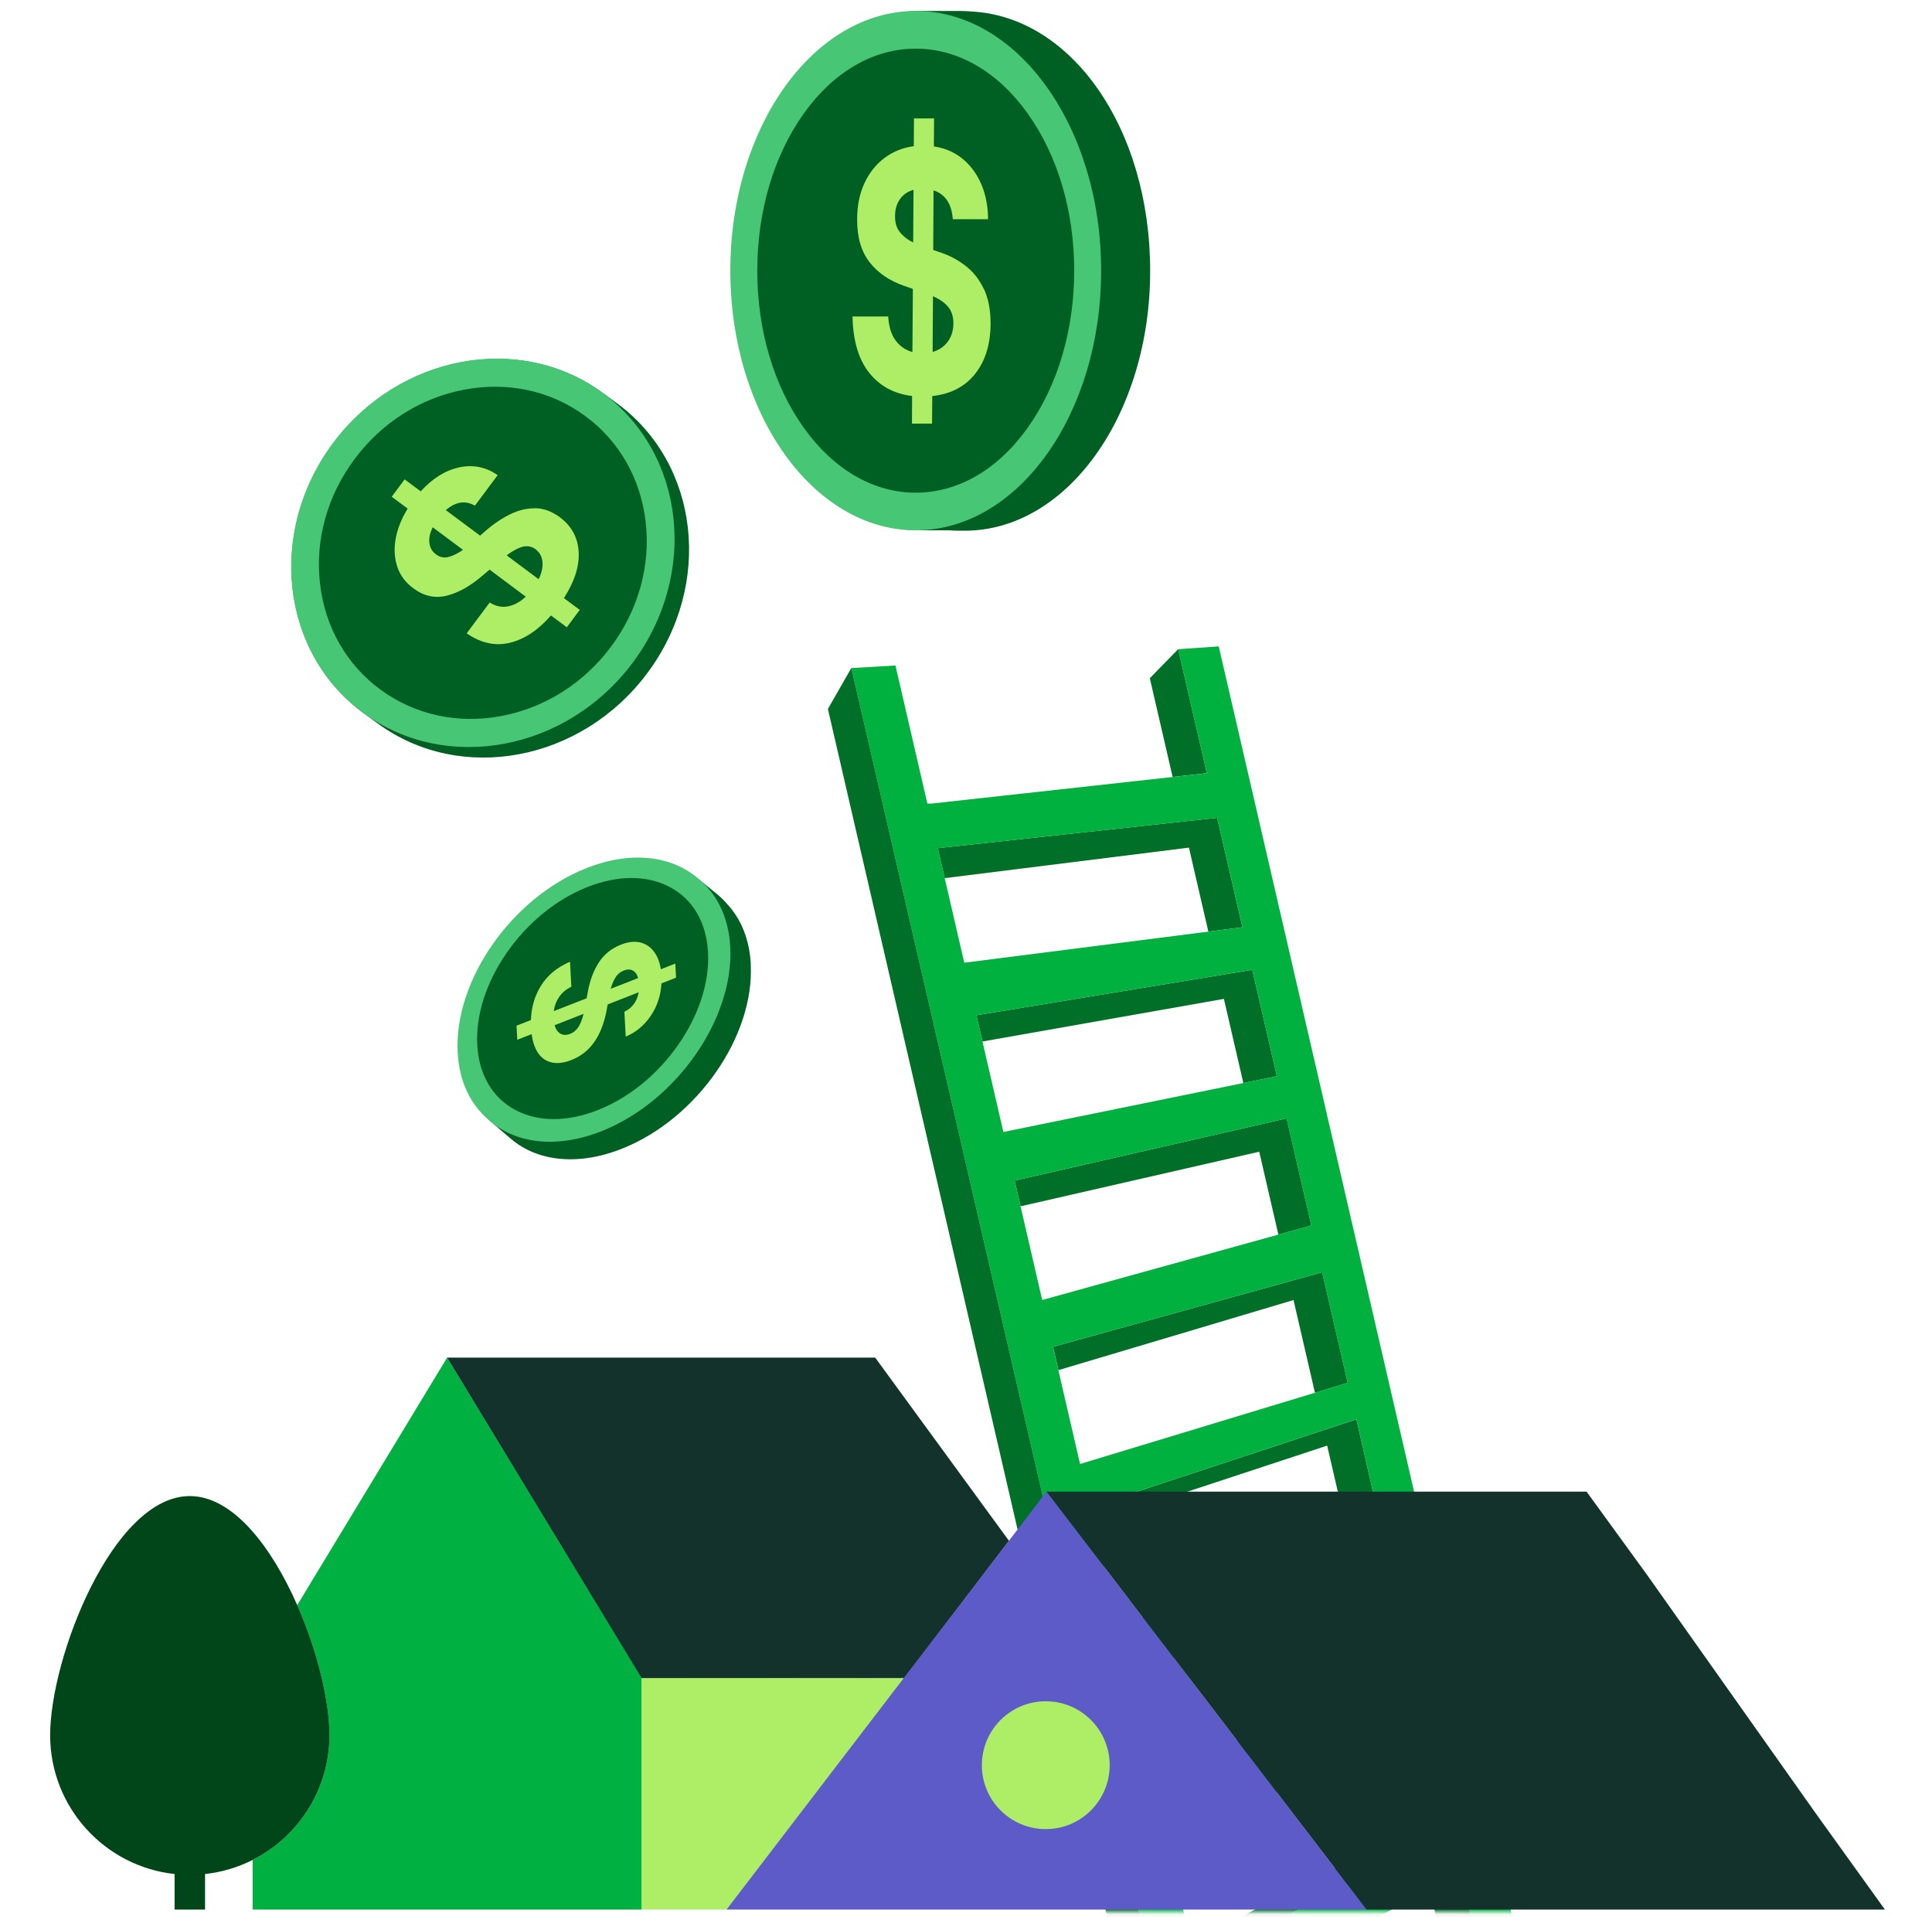 <svg width="370" height="367" viewBox="0 0 370 367" fill="none" xmlns="http://www.w3.org/2000/svg">
<path d="M138.363 320.446C138.363 312.607 144.718 306.252 152.557 306.252H297.537C305.376 306.252 311.731 312.607 311.731 320.446H138.363Z" fill="#ADEE66"/>
<mask id="mask0_1454_18521" style="mask-type:alpha" maskUnits="userSpaceOnUse" x="0" y="0" width="370" height="367">
<rect x="0.48" y="0.07" width="369.041" height="366" fill="#D9D9D9"/>
</mask>
<g mask="url(#mask0_1454_18521)">
<path d="M273.816 361.758L277.698 378.564L235.29 403.276L236.251 407.45L284.589 379.296L279.801 358.576L273.816 361.758Z" fill="#007028"/>
<path d="M220.721 340.258L264.444 321.247L260.436 303.906L266.61 301.543L271.422 321.782L221.508 343.668L220.721 340.258Z" fill="#007028"/>
<path d="M224.573 148.756L220.202 129.855L225.636 124.295L231.125 148.039L224.573 148.756Z" fill="#007028"/>
<path d="M195.449 230.966L240.598 220.642L241.157 220.516L244.827 236.384L251.143 234.636L246.402 214.129L194.315 226.044L195.449 230.966Z" fill="#007028"/>
<path d="M251.828 266.664L247.725 248.913L202.702 262.333L201.67 257.868L253.214 243.598L258.105 264.766L251.828 266.664Z" fill="#007028"/>
<path d="M228.037 371.924L271.059 349.866L267.216 333.218L273.579 330.43L277.887 350.669L228.927 375.775L228.037 371.924Z" fill="#007028"/>
<path d="M258.397 295.063L254.168 276.784L209.452 291.519L208.767 288.55L259.767 271.752L264.586 292.795L258.397 295.063Z" fill="#007028"/>
<path d="M231.413 178.365L227.696 162.292L180.917 168.135L179.594 162.394L233.099 156.582L237.942 177.538L231.413 178.365Z" fill="#007028"/>
<path d="M238.117 207.364L234.541 191.897L234.392 191.251L188.156 199.41L186.99 194.386L239.826 185.684L244.535 206.057L238.117 207.364Z" fill="#007028"/>
<path d="M254.994 488.526L253.072 480.21L299.899 445.512L304.766 466.57L273.296 490.023C277.407 490.227 281.589 490.346 285.833 490.377L306.537 474.241L310.081 489.574C312.696 489.377 315.271 489.148 317.815 488.889L233.4 123.76L225.635 124.303L231.124 148.047L178.391 153.859H177.604L171.492 127.43L170.721 127.469L163.042 127.91L246.15 487.369C249.032 487.81 251.986 488.203 255.002 488.55L254.994 488.526ZM298.016 437.384L250.812 470.437L245.528 447.567L293.142 416.294L298.016 437.384ZM179.596 162.396L233.101 156.584L237.944 177.54L184.668 184.328L179.596 162.404V162.396ZM186.991 194.385L239.826 185.683L244.535 206.056L192.157 216.735L186.991 194.385ZM194.307 226.044L246.394 214.128L251.135 234.636L199.591 248.906L194.307 226.044ZM201.663 257.868L253.206 243.598L258.097 264.766L206.844 280.304L201.655 257.876L201.663 257.868ZM208.758 288.55L259.766 271.744L264.586 292.794L214.042 311.396L208.758 288.55ZM216.208 320.783L266.602 301.544L271.414 321.775L221.5 343.669L216.208 320.783ZM223.516 352.379L273.579 330.422L277.887 350.662L228.935 375.776L223.524 352.387L223.516 352.379ZM230.951 384.533L279.793 358.577L284.581 379.296L236.243 407.451L230.943 384.533H230.951ZM238.227 415.995L286.566 387.841L291.401 408.742L243.575 439.085L238.235 415.995H238.227Z" fill="#00B140"/>
<path d="M246.15 487.345L163.042 127.895L158.553 135.738L239.598 486.266C241.74 486.652 243.921 487.015 246.15 487.353V487.345Z" fill="#007028"/>
</g>
<path d="M186.132 2.209C185.347 2.135 184.562 2.098 183.778 2.098H176.268C156.665 2.098 140.76 24.361 140.76 51.817C140.76 79.273 156.652 101.536 176.268 101.536H181.785C182.42 101.585 183.055 101.61 183.69 101.61H184.762C204.365 101.61 220.269 79.347 220.269 51.891C220.269 24.435 205.112 3.208 186.132 2.209Z" fill="#006023"/>
<path d="M188.413 55.271C189.272 57.097 189.708 59.304 189.708 61.907C189.708 65.866 188.712 69.085 186.769 71.552C184.814 74.031 182.074 75.45 178.537 75.832L178.499 81.111H174.651L174.676 75.82C171.226 75.4 168.473 73.92 166.443 71.355C164.413 68.789 163.355 65.2 163.268 60.587H170.105C170.205 62.487 170.665 64.016 171.5 65.151C172.334 66.298 173.405 67.038 174.738 67.396L174.825 55.321L173.256 54.765C170.441 53.816 168.212 52.323 166.58 50.264C164.949 48.204 164.139 45.465 164.152 42.024C164.152 39.434 164.6 37.14 165.522 35.129C166.443 33.119 167.726 31.503 169.358 30.27C170.989 29.036 172.87 28.272 175 27.988L175.037 22.672H178.885L178.848 28.037C181.986 28.506 184.49 30.011 186.358 32.527C188.226 35.043 189.185 38.188 189.235 41.975H182.472C182.26 39.039 181.04 37.189 178.786 36.449L178.723 47.871L179.682 48.191C181.613 48.796 183.344 49.684 184.851 50.843C186.358 52.003 187.541 53.483 188.4 55.308L188.413 55.271ZM181.513 65.41C182.223 64.448 182.584 63.264 182.584 61.882C182.584 60.587 182.235 59.539 181.563 58.737C180.89 57.935 179.931 57.269 178.674 56.714L178.611 67.383C179.844 67.026 180.803 66.372 181.513 65.41ZM174.887 46.44L174.95 36.338C173.804 36.671 172.932 37.288 172.322 38.176C171.712 39.064 171.413 40.125 171.413 41.334C171.388 42.641 171.712 43.702 172.372 44.491C173.032 45.293 173.866 45.934 174.887 46.428" fill="#ADEE66"/>
<path d="M175.374 2.098C194.977 2.098 210.881 24.361 210.881 51.817C210.881 79.273 194.989 101.536 175.374 101.536C155.758 101.536 139.866 79.273 139.866 51.817C139.866 24.361 155.771 2.098 175.374 2.098ZM196.832 81.875C202.561 73.846 205.725 63.164 205.725 51.817C205.725 40.469 202.574 29.788 196.832 21.758C191.103 13.729 183.481 9.313 175.374 9.313C167.266 9.313 159.644 13.729 153.915 21.758C148.186 29.788 145.023 40.469 145.023 51.817C145.023 63.164 148.173 73.846 153.915 81.875C159.644 89.905 167.266 94.333 175.374 94.333C183.481 94.333 191.103 89.917 196.832 81.875Z" fill="#47C775"/>
<path d="M115.395 75.204C99.529 63.615 76.432 67.957 63.804 84.9C51.176 101.853 53.812 124.992 69.678 136.58C69.879 136.722 70.079 136.864 70.27 137.006C70.07 136.864 69.869 136.722 69.678 136.58L72.038 138.302L72.391 138.558C88.257 150.146 111.354 145.804 123.982 128.861C136.61 111.909 133.974 88.769 118.108 77.181L117.85 76.992L115.395 75.194V75.204ZM116.56 76.093C116.465 76.017 116.369 75.941 116.274 75.866C116.379 75.941 116.474 76.026 116.579 76.102H116.57L116.56 76.093ZM70.557 137.195C70.557 137.195 70.557 137.195 70.547 137.195C70.547 137.195 70.547 137.195 70.557 137.195ZM116.045 75.686C115.834 75.525 115.615 75.364 115.395 75.204C115.615 75.364 115.825 75.525 116.045 75.686Z" fill="#006023"/>
<path d="M102.471 97.304C104.075 97.323 105.632 97.881 107.142 98.978C109.425 100.662 110.647 102.866 110.819 105.6C110.991 108.334 110.055 111.305 108.001 114.521L111.029 116.773L108.555 120.103L105.518 117.842C103.053 120.661 100.426 122.401 97.637 123.073C94.848 123.745 92.097 123.139 89.374 121.266L93.778 115.363C94.943 116.082 96.118 116.328 97.312 116.092C98.506 115.855 99.634 115.24 100.684 114.237L93.759 109.063L92.431 110.188C90.072 112.222 87.77 113.509 85.534 114.058C83.299 114.597 81.188 114.143 79.211 112.676C77.711 111.589 76.67 110.226 76.106 108.58C75.543 106.934 75.428 105.146 75.763 103.216C76.097 101.287 76.871 99.338 78.074 97.379L75.018 95.109L77.492 91.779L80.567 94.078C82.86 91.562 85.344 90.029 87.999 89.471C90.654 88.922 93.09 89.424 95.306 90.975L90.951 96.821C89.117 95.762 87.263 96.046 85.382 97.673L91.944 102.554L92.746 101.854C94.342 100.435 95.966 99.328 97.599 98.515C99.232 97.701 100.856 97.304 102.471 97.323V97.304ZM103.884 107.559C103.779 106.537 103.33 105.733 102.537 105.137C101.783 104.598 100.961 104.456 100.063 104.692C99.175 104.929 98.162 105.477 97.035 106.338L103.158 110.898C103.751 109.687 103.989 108.58 103.884 107.559ZM88.658 105.269L82.87 100.955C82.325 102.081 82.115 103.103 82.239 104.002C82.363 104.9 82.774 105.61 83.481 106.13C84.226 106.698 85.038 106.868 85.926 106.631C86.814 106.395 87.722 105.941 88.658 105.279" fill="#ADEE66"/>
<path d="M63.737 84.854C76.365 67.902 99.463 63.559 115.329 75.157C131.195 86.755 133.831 109.885 121.203 126.838C108.575 143.79 85.478 148.132 69.612 136.534C53.746 124.946 51.119 101.806 63.737 84.854ZM123.658 99.981C122.713 91.637 118.576 84.4 112.014 79.604C105.452 74.807 97.256 73.029 88.917 74.599C80.587 76.17 73.127 80.89 67.902 87.9C62.677 94.91 60.327 103.367 61.282 111.711C62.228 120.055 66.364 127.292 72.927 132.088C79.489 136.884 87.694 138.663 96.024 137.093C104.353 135.522 111.823 130.802 117.039 123.792C122.254 116.782 124.613 108.324 123.658 99.981Z" fill="#47C775"/>
<mask id="mask1_1454_18521" style="mask-type:luminance" maskUnits="userSpaceOnUse" x="134" y="168" width="10" height="17">
<path d="M134.011 168.484L137.521 171.476C140.892 174.347 143.021 178.699 143.311 184.214L139.802 181.222C139.512 175.707 137.376 171.348 134.011 168.484Z" fill="white"/>
</mask>
<g mask="url(#mask1_1454_18521)">
<path d="M134.011 168.484L137.521 171.476C137.688 171.62 137.856 171.763 138.016 171.914L134.507 168.923C134.347 168.771 134.179 168.628 134.011 168.484Z" fill="#98812F"/>
<path d="M134.511 168.932L138.02 171.923C138.325 172.203 138.615 172.498 138.897 172.807L135.388 169.816C135.106 169.506 134.816 169.211 134.511 168.932Z" fill="#EBB764"/>
<path d="M135.382 169.807L138.891 172.798C139.166 173.101 139.433 173.41 139.685 173.735L136.176 170.743C135.924 170.419 135.657 170.109 135.382 169.807Z" fill="#EBB764"/>
<path d="M136.173 170.75L139.682 173.742C139.933 174.067 140.178 174.399 140.406 174.754L136.897 171.762C136.668 171.415 136.432 171.075 136.173 170.75Z" fill="#EBB764"/>
<path d="M136.896 171.756L140.405 174.748C140.634 175.103 140.855 175.465 141.061 175.836L137.552 172.844C137.346 172.466 137.125 172.103 136.896 171.756Z" fill="#EBB764"/>
<path d="M137.551 172.852L141.06 175.843C141.266 176.229 141.465 176.622 141.648 177.022L138.139 174.03C137.956 173.622 137.757 173.229 137.551 172.852Z" fill="#EBB764"/>
<path d="M138.138 174.031L141.647 177.023C141.838 177.446 142.013 177.884 142.174 178.33L138.665 175.338C138.504 174.893 138.329 174.454 138.138 174.031Z" fill="#EBB764"/>
<path d="M138.663 175.338L142.172 178.33C142.348 178.813 142.5 179.312 142.638 179.818L139.128 176.826C138.991 176.312 138.839 175.821 138.663 175.338Z" fill="#EBB764"/>
<path d="M139.135 176.826L142.644 179.818C142.796 180.385 142.918 180.959 143.025 181.556L139.516 178.564C139.409 177.967 139.287 177.385 139.135 176.826Z" fill="#EBB764"/>
<path d="M139.504 178.572L143.013 181.564C143.135 182.259 143.219 182.984 143.28 183.725L139.771 180.733C139.718 179.993 139.626 179.275 139.504 178.572Z" fill="#EBB764"/>
<path d="M139.772 180.725L143.282 183.716C143.297 183.883 143.304 184.049 143.312 184.215L139.803 181.223C139.795 181.057 139.78 180.891 139.772 180.725Z" fill="#EBB764"/>
</g>
<path d="M143.789 184.621C143.538 179.846 141.905 175.94 139.281 173.114C139.228 173.054 139.174 172.993 139.121 172.933C139.083 172.895 139.052 172.85 139.014 172.812C139.014 172.812 139.006 172.805 138.999 172.797C138.869 172.653 138.739 172.517 138.61 172.381C138.61 172.381 138.625 172.397 138.633 172.397C138.602 172.366 138.572 172.336 138.533 172.298C138.457 172.223 138.388 172.155 138.312 172.079C138.274 172.041 138.236 172.004 138.198 171.966C138.19 171.958 138.175 171.951 138.167 171.936C138.015 171.792 137.87 171.656 137.71 171.52C137.732 171.543 137.763 171.566 137.786 171.581C137.717 171.513 137.641 171.452 137.565 171.392L133.75 168.287L133.918 168.438C133.987 168.498 134.063 168.574 134.132 168.634C134.261 168.748 134.399 168.861 134.528 168.967C134.902 169.322 135.261 169.692 135.604 170.085C130.615 167.002 123.65 166.594 116.098 169.624C101.825 175.343 90.84 191.133 91.564 204.891C91.808 209.454 93.311 213.224 95.73 216.011C95.722 216.011 95.707 215.996 95.699 215.989C95.646 215.959 95.592 215.921 95.539 215.891C95.463 215.845 95.394 215.8 95.325 215.755C95.226 215.687 95.127 215.619 95.028 215.551C94.99 215.528 94.951 215.498 94.921 215.475C94.845 215.422 94.776 215.369 94.707 215.316C94.639 215.271 94.578 215.218 94.509 215.173C94.456 215.135 94.402 215.09 94.349 215.052C94.189 214.931 94.036 214.803 93.883 214.667L97.393 217.658C97.393 217.658 97.4 217.666 97.408 217.674L97.866 218.066C102.9 222.35 110.689 223.317 119.241 219.887C133.514 214.168 144.499 198.378 143.774 184.621H143.789ZM139.548 186.381C139.533 186.472 139.517 186.562 139.51 186.653C139.495 186.774 139.472 186.895 139.449 187.015C139.434 187.099 139.418 187.189 139.403 187.272C139.373 187.431 139.342 187.597 139.312 187.756C139.304 187.816 139.289 187.877 139.273 187.93C139.25 188.051 139.228 188.164 139.197 188.285C139.174 188.383 139.159 188.474 139.136 188.572C139.121 188.647 139.098 188.723 139.083 188.798C139.045 188.95 139.014 189.108 138.976 189.259C138.953 189.365 138.922 189.463 138.9 189.569C138.877 189.66 138.854 189.758 138.823 189.849C138.793 189.969 138.755 190.09 138.724 190.211C138.724 190.226 138.716 190.249 138.709 190.264C138.671 190.408 138.625 190.559 138.587 190.702C138.572 190.755 138.556 190.808 138.541 190.861C138.518 190.952 138.488 191.035 138.465 191.125C138.427 191.261 138.381 191.39 138.335 191.526C138.32 191.579 138.305 191.632 138.282 191.684C138.213 191.881 138.152 192.085 138.083 192.281C138.068 192.319 138.06 192.357 138.045 192.395C137.969 192.606 137.893 192.818 137.816 193.029C137.793 193.082 137.771 193.143 137.755 193.195C137.755 193.203 137.748 193.218 137.74 193.226C137.679 193.392 137.61 193.566 137.542 193.732C137.458 193.951 137.366 194.17 137.275 194.389C137.252 194.45 137.221 194.51 137.198 194.57C137.145 194.699 137.084 194.827 137.031 194.956C137 195.031 136.97 195.099 136.939 195.175C136.909 195.243 136.878 195.311 136.847 195.379C136.771 195.545 136.695 195.711 136.619 195.87C136.58 195.953 136.542 196.036 136.497 196.127C136.413 196.301 136.329 196.482 136.237 196.656C136.199 196.724 136.169 196.792 136.13 196.867C136.085 196.95 136.046 197.033 136.001 197.116C135.94 197.237 135.879 197.358 135.81 197.479C135.764 197.57 135.718 197.653 135.673 197.744C135.612 197.857 135.551 197.978 135.482 198.091C135.436 198.182 135.383 198.272 135.337 198.355C135.276 198.469 135.207 198.582 135.146 198.695C135.093 198.786 135.047 198.877 134.994 198.967C134.94 199.058 134.887 199.149 134.834 199.239C134.666 199.527 134.49 199.814 134.315 200.093C134.292 200.123 134.269 200.161 134.254 200.191C134.094 200.448 133.926 200.713 133.758 200.97C133.72 201.03 133.682 201.09 133.636 201.151C133.468 201.4 133.3 201.657 133.125 201.906C133.102 201.944 133.071 201.982 133.048 202.02C132.896 202.239 132.743 202.45 132.583 202.669C132.53 202.737 132.476 202.813 132.423 202.881C132.286 203.062 132.156 203.244 132.019 203.425C131.98 203.478 131.935 203.531 131.897 203.591C131.721 203.818 131.538 204.044 131.363 204.271C131.317 204.324 131.271 204.384 131.225 204.437C131.096 204.603 130.958 204.762 130.829 204.921C130.768 204.996 130.707 205.064 130.645 205.14C130.523 205.291 130.394 205.435 130.264 205.578C130.203 205.646 130.142 205.722 130.081 205.79C129.951 205.941 129.814 206.092 129.684 206.235C129.631 206.288 129.585 206.349 129.532 206.402C129.349 206.606 129.158 206.802 128.975 206.998C128.937 207.044 128.891 207.081 128.853 207.127C128.708 207.278 128.555 207.429 128.41 207.58C128.342 207.648 128.273 207.716 128.212 207.784C128.098 207.897 127.983 208.011 127.869 208.124C127.77 208.222 127.663 208.321 127.564 208.419C127.457 208.517 127.35 208.623 127.243 208.721C127.167 208.789 127.091 208.864 127.014 208.932C126.885 209.053 126.755 209.167 126.625 209.288C126.518 209.386 126.412 209.476 126.305 209.575C126.168 209.696 126.03 209.816 125.893 209.93C125.862 209.96 125.832 209.983 125.801 210.013C125.649 210.141 125.496 210.27 125.336 210.398C125.229 210.489 125.122 210.579 125.016 210.663C124.863 210.791 124.71 210.912 124.55 211.033C124.474 211.093 124.398 211.154 124.321 211.214C124.215 211.297 124.108 211.38 124.001 211.463C123.909 211.539 123.81 211.607 123.719 211.675C123.703 211.69 123.681 211.705 123.665 211.72C123.505 211.841 123.345 211.954 123.185 212.075C123.116 212.128 123.047 212.174 122.979 212.226C122.826 212.332 122.681 212.438 122.529 212.544C122.437 212.604 122.346 212.672 122.254 212.733C122.254 212.733 122.246 212.733 122.239 212.74C122.018 212.891 121.796 213.042 121.568 213.186C121.506 213.231 121.438 213.269 121.377 213.307C121.346 213.322 121.316 213.345 121.293 213.36C121.133 213.458 120.972 213.564 120.812 213.662C120.736 213.707 120.667 213.753 120.591 213.798C120.37 213.934 120.141 214.07 119.912 214.198C119.813 214.259 119.714 214.312 119.615 214.372C119.409 214.493 119.195 214.606 118.989 214.72C118.89 214.772 118.783 214.833 118.684 214.886L118.562 214.946C118.379 215.044 118.188 215.143 118.005 215.233C117.959 215.256 117.921 215.279 117.875 215.301C117.677 215.4 117.479 215.498 117.28 215.596C117.242 215.611 117.212 215.626 117.173 215.649C117.128 215.672 117.09 215.687 117.044 215.709C116.891 215.777 116.746 215.845 116.594 215.913C116.472 215.966 116.342 216.027 116.22 216.079C116.144 216.11 116.067 216.147 115.991 216.178C115.755 216.276 115.518 216.374 115.282 216.472C115.037 216.571 114.793 216.661 114.557 216.752C114.481 216.782 114.404 216.805 114.336 216.835C114.206 216.88 114.076 216.926 113.939 216.979C113.863 217.009 113.786 217.031 113.71 217.054C113.634 217.077 113.565 217.107 113.489 217.13C113.352 217.175 113.214 217.22 113.077 217.266C112.955 217.303 112.84 217.341 112.718 217.379C112.642 217.402 112.558 217.424 112.482 217.447C108.843 217.908 105.464 217.371 102.618 215.845C101.855 215.437 101.153 214.969 100.505 214.44C97.713 211.924 96.081 208.245 95.852 203.803C95.554 198.114 97.568 191.843 101.527 186.147C105.487 180.45 110.918 176.015 116.823 173.651C122.727 171.286 128.395 171.278 132.781 173.636C133.552 174.051 134.261 174.527 134.917 175.063C137.694 177.579 139.312 181.243 139.548 185.678C139.556 185.882 139.563 186.086 139.571 186.29C139.571 186.313 139.571 186.336 139.563 186.358L139.548 186.381Z" fill="#006023"/>
<path d="M130.334 205.519C141.402 192.762 143.04 176.18 133.994 168.481C124.947 160.783 108.641 164.884 97.573 177.642C86.505 190.399 84.867 206.981 93.913 214.679C102.96 222.377 119.266 218.276 130.334 205.519Z" fill="#006023"/>
<path d="M112.873 200.653C111.957 201.635 110.828 202.398 109.47 202.942C107.411 203.758 105.702 203.743 104.344 202.889C102.986 202.035 102.139 200.403 101.811 198.008L99.065 199.081L98.92 196.384L101.674 195.304C101.758 192.795 102.429 190.559 103.688 188.602C104.947 186.646 106.77 185.157 109.165 184.137L109.417 188.935C108.433 189.403 107.655 190.045 107.098 190.861C106.533 191.685 106.19 192.591 106.053 193.596L112.339 191.141L112.568 189.932C112.957 187.764 113.651 185.89 114.658 184.319C115.665 182.747 117.068 181.606 118.854 180.896C120.196 180.352 121.409 180.194 122.492 180.42C123.568 180.655 124.461 181.206 125.162 182.098C125.864 182.981 126.33 184.145 126.558 185.58L129.328 184.492L129.473 187.19L126.68 188.285C126.551 190.589 125.864 192.659 124.628 194.495C123.385 196.331 121.791 197.661 119.83 198.477L119.578 193.725C121.096 192.969 122.012 191.723 122.317 189.985L116.374 192.319L116.245 193.06C116 194.541 115.604 195.938 115.062 197.238C114.513 198.537 113.788 199.678 112.873 200.66V200.653ZM107.342 197.918C107.868 198.212 108.494 198.22 109.219 197.94C109.89 197.661 110.424 197.207 110.813 196.573C111.202 195.938 111.515 195.122 111.759 194.117L106.213 196.293C106.442 197.087 106.816 197.623 107.35 197.918M116.962 189.32L122.21 187.265C121.997 186.532 121.646 186.049 121.157 185.807C120.669 185.565 120.112 185.573 119.479 185.822C118.8 186.079 118.259 186.525 117.869 187.159C117.48 187.786 117.175 188.512 116.962 189.32Z" fill="#ADEE66"/>
<path d="M139.846 181.266C139.556 175.751 137.42 171.391 134.056 168.528L133.553 168.097C133.614 168.15 133.675 168.203 133.736 168.256C128.708 163.836 120.836 162.801 112.177 166.269C97.904 171.988 86.919 187.771 87.651 201.536C87.949 207.089 90.1 211.456 93.503 214.326C93.48 214.311 93.465 214.296 93.442 214.281L93.945 214.712C98.98 218.995 106.769 219.962 115.32 216.532C129.593 210.813 140.578 195.023 139.854 181.266H139.846ZM91.397 200.04C91.1 194.351 93.114 188.08 97.073 182.384C101.032 176.687 106.464 172.253 112.368 169.888C118.273 167.523 123.941 167.516 128.327 169.865C132.713 172.215 135.299 176.642 135.597 182.339C135.894 188.027 133.881 194.298 129.921 199.995C125.962 205.691 120.531 210.126 114.626 212.491C108.722 214.855 103.054 214.863 98.667 212.506C94.281 210.156 91.695 205.721 91.397 200.032V200.04Z" fill="#47C775"/>
<path d="M122.872 321.186V365.617H139.129L173.191 321.285L122.872 321.186Z" fill="#ADEE66"/>
<path d="M85.628 259.939L56.921 307.33C58.005 309.794 58.971 312.332 59.794 314.852C61.899 321.272 63.094 327.562 63.094 332.23C63.094 339.325 60.326 345.769 55.819 350.555C53.696 352.808 51.182 354.696 48.39 356.114V365.623H122.866V321.192L85.622 259.939H85.628Z" fill="#00B040"/>
<path d="M59.799 314.851C58.976 312.331 58.01 309.799 56.927 307.329C52.017 296.179 44.626 286.447 36.355 286.447C21.583 286.447 9.604 317.451 9.604 332.222C9.604 346.009 20.036 357.357 33.433 358.812V365.616H39.27V358.812C42.521 358.459 45.598 357.524 48.396 356.107C51.188 354.695 53.701 352.807 55.825 350.547C60.332 345.762 63.099 339.317 63.099 332.222C63.099 327.554 61.904 321.265 59.799 314.845V314.851Z" fill="#004619"/>
<path d="M167.612 259.939H85.627L122.871 321.284H173.19L193.236 295.017L167.612 259.939Z" fill="#13322B"/>
<path d="M200.424 285.6L139.129 365.616H261.714L200.424 285.6Z" fill="#5C5BC8"/>
<path d="M200.276 350.213C207.036 350.213 212.515 344.733 212.515 337.974C212.515 331.214 207.036 325.734 200.276 325.734C193.517 325.734 188.037 331.214 188.037 337.974C188.037 344.733 193.517 350.213 200.276 350.213Z" fill="#ADEE66"/>
<path d="M347.859 347.366L315.4 301.491L303.848 285.6H200.424L261.713 365.616H360.983L347.859 347.366Z" fill="#13322B"/>
</svg>

